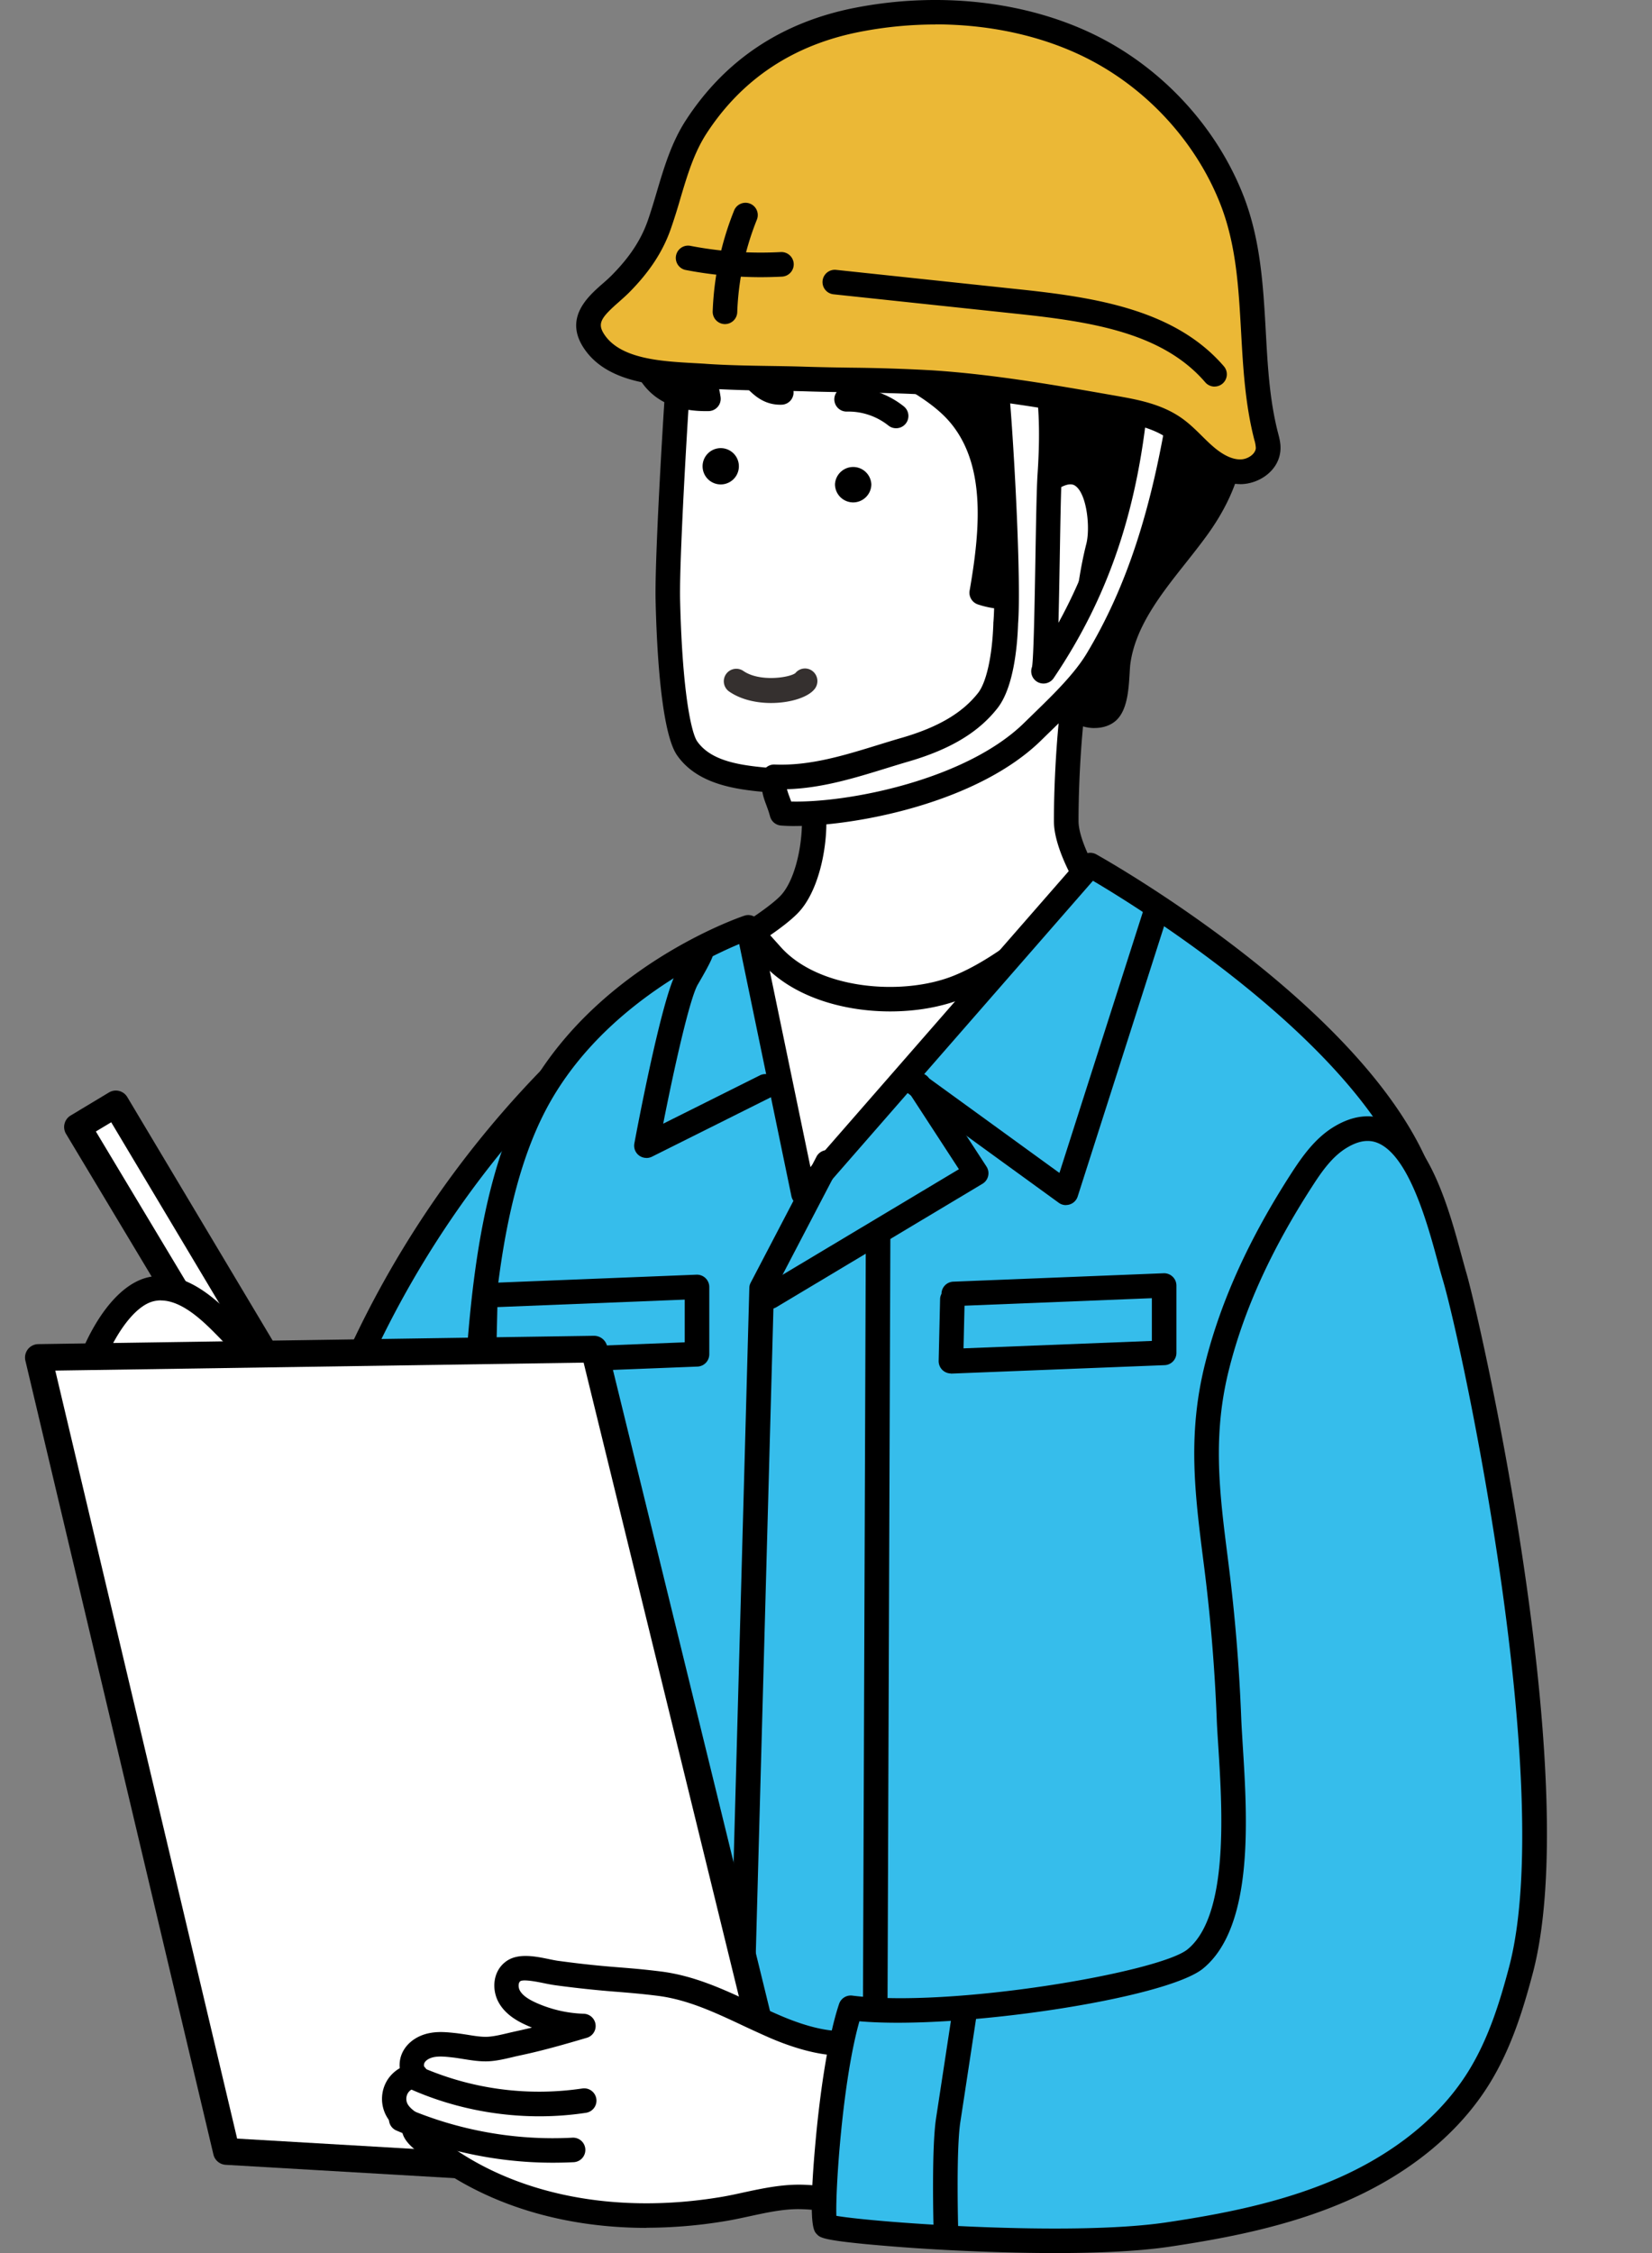<svg width="66" height="90" viewBox="0 0 66 90" fill="none" xmlns="http://www.w3.org/2000/svg"><rect x="0" y="0" width="66" height="90" fill="#808080" stroke="none"/><path d="M14.501 53.504c.4-2 4.167-6.5 6-8.5-.4.4-.833 5.834-1 8.5h-5z" fill="#36BDEB"/><path d="M8.61 54.202l-5.513-9.188 1.53-.918 6.125 10.258-2.142-.152z" fill="#fff"/><path d="M10.752 54.889h-.04l-2.143-.153a.529.529 0 01-.42-.257l-5.511-9.186a.535.535 0 01.184-.733l1.53-.92a.533.533 0 01.734.184l6.124 10.258a.534.534 0 01-.461.81l.002-.003zm-1.828-1.202l.844.061-5.325-8.918-.613.368 5.094 8.489z" fill="#000"/><path d="M5.993 51.511c1.074-.28 2.097.55 2.88 1.334.863.866 1.731 1.803 2.075 2.976.343 1.172-.01 2.641-1.102 3.196-.2.102-.436.183-.547.38-.176.309.052.68.101 1.032.074.53-.287 1.04-.743 1.322-.756.469-1.749.432-2.553.062-.807-.37-1.445-1.038-1.943-1.771-.581-.854-1.008-1.835-1.092-2.865-.127-1.58 1.212-5.22 2.924-5.668v.002z" fill="#fff"/><path d="M7.372 62.585a3.53 3.53 0 01-1.475-.328c-.794-.366-1.515-1.018-2.143-1.94-.697-1.021-1.092-2.066-1.175-3.1-.14-1.762 1.26-5.652 3.289-6.182 1.344-.35 2.558.667 3.35 1.464.906.91 1.823 1.904 2.198 3.184.38 1.303.04 3.066-1.349 3.77-.04.02-.078.04-.118.056-.076.037-.2.096-.225.13-.015.047.037.219.066.322.034.12.074.255.093.397.093.675-.287 1.383-.969 1.805-.448.278-.986.42-1.542.42v.002zm-.945-10.64c-.103 0-.208.012-.311.04-.606.156-1.29.956-1.83 2.138-.486 1.062-.787 2.303-.728 3.015.068.853.416 1.76 1.005 2.627.527.772 1.114 1.312 1.744 1.601.721.331 1.523.319 2.092-.034.28-.174.56-.508.515-.837-.01-.073-.036-.164-.063-.26-.084-.289-.2-.689.024-1.081.17-.297.449-.43.655-.528.032-.014.064-.029.096-.046.883-.45 1.126-1.685.85-2.62-.31-1.06-1.132-1.947-1.95-2.767-.593-.596-1.348-1.245-2.099-1.245v-.003zm9.615 9.662a2.29 2.29 0 01-1.239-.336c-.414-.26-.74-.665-1.03-1.268-.637-1.335-.964-3.444-.353-4.896a40.168 40.168 0 018.752-12.916c.807-.795 1.572-1.183 2.264-1.153.493.022.924.245 1.282.667.464.542.626 1.239.734 1.913.571 3.569.11 7.214-1.298 10.26-1.516 3.284-4.182 5.943-7.311 7.294-.67.29-1.273.435-1.806.435h.005zm-1.717-6.12c-.493 1.172-.196 2.983.334 4.091.206.43.417.704.667.861.47.297 1.187.24 2.131-.17 2.912-1.257 5.394-3.74 6.812-6.805 1.327-2.873 1.758-6.314 1.219-9.694-.079-.495-.191-1.055-.51-1.43-.238-.277-.444-.316-.58-.324-.399-.02-.944.292-1.532.871a39.194 39.194 0 00-8.538 12.597l-.003.003z" fill="#000"/><path d="M27.909 84.359c1.53.353 3.424.689 5.756.959.743.085 1.582.132 2.488.144l6.737-.049 1.707-49.663-13.6 1.155S25.71 47.403 24.95 49.679c-.76 2.279.095 33.93.095 33.93l2.86 1.746v-.996h.003z" fill="#fff"/><path d="M30.114 31.102c.588.07 1.177.098 1.68.166.223.03.49.094.564.307.405 1.182.086 3.51-.763 4.481-.426.488-1.572 1.21-1.572 1.21l.82.907c1.64 1.817 5.158 2.17 7.431 1.263 2.558-1.023 5.352-3.983 5.352-3.983s-1.028-1.6-1.028-2.652c0-2.457.305-6.605 1.001-7.868 1.13-2.056 1.146-7.42.66-9.819-.726-3.58-2.316-5.175-5.632-5.899-1.682-.367-3.429-.623-5.143-.637-.518-.005-1.038-.01-1.553.059a5.63 5.63 0 00-2.587 1.04c-1.555 1.143-1.975 2.54-2.159 4.302-.108 1.018-.547 8.2-.503 9.997.091 3.756.457 5.458.766 5.907.576.836 1.623 1.094 2.668 1.219h-.002z" fill="#fff"/><path d="M35.564 40.402c-1.91 0-3.91-.598-5.087-1.9l-.82-.908a.488.488 0 01.104-.743c.301-.192 1.152-.76 1.464-1.116.726-.832.998-2.926.687-3.942a1.152 1.152 0 00-.184-.04c-.253-.034-.53-.056-.824-.083-.275-.024-.562-.049-.847-.083-1.03-.123-2.305-.397-3.014-1.427-.469-.682-.773-2.875-.851-6.174-.044-1.864.4-9.06.505-10.059.199-1.896.677-3.41 2.357-4.648a6.098 6.098 0 012.814-1.13c.549-.072 1.094-.067 1.618-.062 1.592.015 3.31.226 5.244.65 3.567.777 5.25 2.539 6.01 6.28.463 2.283.544 7.87-.712 10.151-.58 1.055-.939 4.783-.939 7.63 0 .744.687 1.975.95 2.387a.488.488 0 01-.057.601c-.118.125-2.9 3.054-5.526 4.104-.842.336-1.852.512-2.892.512zm-4.795-3.044l.436.486c1.519 1.683 4.847 1.95 6.885 1.136 1.992-.795 4.18-2.865 4.918-3.601-.324-.564-.903-1.692-.903-2.58 0-2.39.287-6.701 1.063-8.104 1.02-1.855 1.098-7.064.608-9.483-.675-3.333-2.1-4.827-5.257-5.516-1.869-.407-3.52-.613-5.042-.625-.493-.005-1.004-.01-1.484.053a5.09 5.09 0 00-2.36.95c-1.396 1.027-1.786 2.276-1.962 3.959-.103.97-.542 8.155-.5 9.933.09 3.807.468 5.337.679 5.642.483.701 1.447.905 2.323 1.01.274.032.55.057.814.079.307.027.596.051.87.088.194.027.78.105.962.633.442 1.288.133 3.831-.858 4.964-.282.324-.805.712-1.195.981l.003-.005z" fill="#000"/><path d="M46.528 11.116c-.13-1.54-.795-3.029-1.815-4.187-1.322-1.5-3.042-2.011-4.913-2.514-2.836-.763-5.97-.86-8.722.277a8.78 8.78 0 00-5.021 5.448c-.711 2.232-1.234 5.87 2.244 5.793-.108-.806-.608-1.864-.397-2.683.122-.473.449-.905.9-1.096a4.767 4.767 0 001.535 3.154c.26.235.518.38.871.368-.466-1.486.483-3.6 1.852-4.366.056 1.324 1.143 2.367 2.259 3.083 1.116.716 2.377 1.298 3.169 2.362 1.442 1.93 1.111 4.71.726 6.92.52.176 1.089.213 1.629.105.056-.012.291-1.994.309-2.178.061-.714.176-2.083.86-2.502 1.798-1.101 2.12 1.714 1.857 2.742-.498 1.955-.51 4.055-.951 6.051-.145.657.94.88 1.332.52.4-.365.35-1.498.416-1.98.29-2.067 1.958-3.698 3.138-5.322 1.236-1.702 1.695-3.353 1.351-5.53-.245-1.546-1.153-3.084-2.62-3.633.013-.28.008-.56-.017-.837l.008.005z" fill="#000"/><path d="M43.731 29.083c-.282 0-.561-.074-.78-.201-.407-.236-.6-.653-.505-1.09.201-.907.314-1.866.422-2.79.128-1.082.258-2.2.532-3.275.162-.633.027-1.977-.431-2.313-.057-.042-.233-.172-.694.113-.469.287-.584 1.614-.626 2.112-.22 2.534-.402 2.568-.704 2.627a3.687 3.687 0 01-1.881-.123.493.493 0 01-.326-.55c.417-2.398.628-4.85-.636-6.54-.556-.747-1.383-1.24-2.259-1.762a20.855 20.855 0 01-.782-.48c-1.22-.783-2.009-1.68-2.328-2.635-.873.854-1.373 2.325-1.052 3.355a.488.488 0 01-.451.635c-.572.02-.952-.252-1.217-.495a5.274 5.274 0 01-1.54-2.546 1.17 1.17 0 00-.09.245c-.109.42.046.999.195 1.558.084.311.17.635.211.937a.492.492 0 01-.476.557c-1.187.024-2.072-.339-2.629-1.087-1.096-1.467-.53-3.98-.093-5.347a9.258 9.258 0 015.3-5.752c3.302-1.366 6.738-.914 9.036-.296 1.725.463 3.682.99 5.154 2.663 1.11 1.264 1.8 2.853 1.935 4.472.015.184.024.37.024.557 1.585.762 2.384 2.47 2.608 3.875.35 2.225-.091 4.042-1.44 5.896-.265.363-.554.731-.837 1.087-.986 1.244-2.004 2.531-2.21 4.015-.014.096-.022.245-.031.402-.04.65-.091 1.46-.54 1.872-.23.21-.545.302-.856.302l-.003.002zm-.966-10.716c.36 0 .623.137.785.255.927.684 1.013 2.514.8 3.346-.258 1.01-.38 2.048-.508 3.146-.113.95-.228 1.933-.44 2.89.006.012.087.069.231.088.165.022.27-.02.292-.037.157-.144.206-.917.224-1.209.012-.184.022-.343.039-.476.243-1.746 1.346-3.142 2.413-4.488.287-.363.56-.71.812-1.055 1.197-1.648 1.575-3.194 1.263-5.168-.242-1.54-1.148-2.816-2.305-3.25a.494.494 0 01-.32-.48 6.256 6.256 0 00-.014-.773c-.118-1.41-.721-2.799-1.695-3.905-1.184-1.347-2.683-1.83-4.67-2.365-2.153-.578-5.36-1.005-8.408.255a8.288 8.288 0 00-4.741 5.144c-.304.957-.92 3.306-.057 4.461.273.364.675.582 1.222.66l-.059-.225c-.174-.65-.373-1.386-.199-2.056.167-.647.609-1.182 1.183-1.425a.495.495 0 01.446.032.485.485 0 01.233.383 4.265 4.265 0 001.307 2.761c-.014-1.525.893-3.254 2.225-3.997a.488.488 0 01.729.407c.049 1.177 1.133 2.112 2.035 2.69.248.16.503.312.756.464.92.55 1.869 1.116 2.54 2.016 1.401 1.877 1.291 4.378.894 6.85.218.037.441.05.662.033.08-.528.21-1.6.228-1.781.071-.822.204-2.33 1.092-2.877.39-.238.726-.322 1.003-.322l.002.008z" fill="#000"/><path d="M30.803 28.082c-.584 0-1.2-.133-1.67-.457a.498.498 0 11.567-.822c.656.452 1.86.263 2.079.082a.49.49 0 01.694-.069.507.507 0 01.069.711c-.263.33-.974.555-1.74.555z" fill="#35302F"/><path d="M43.557 34.555s12.35 6.907 13.599 13.929c1.422 8.008.328 16.895-.216 24.94-.201 2.95.446 9.659-1.864 11.817-3.216 3.002-12.19 1.982-16.172 1.84a139.057 139.057 0 01-17.812-1.786c-2.963-.49-3.716-.819-3.858-3.583-.103-1.987.263-4.114.397-6.098.305-4.454.636-8.906 1.033-13.353.48-5.41.115-13.122 2.679-18.091 2.654-5.141 8.552-7.13 8.552-7.13L32.1 47.681l11.462-13.13-.005.003z" fill="#36BDEB"/><path d="M45.917 87.856c-1.81 0-3.593-.1-5.121-.186a99.676 99.676 0 00-1.911-.096 139.99 139.99 0 01-17.876-1.79c-3.093-.513-4.106-.94-4.268-4.043-.07-1.385.076-2.83.221-4.226.069-.67.135-1.302.177-1.93.353-5.166.681-9.411 1.032-13.363.113-1.278.18-2.683.25-4.17.226-4.792.481-10.223 2.483-14.103 2.712-5.256 8.582-7.287 8.832-7.37a.486.486 0 01.635.365l2.007 9.676L43.19 34.234a.49.49 0 01.608-.106c.512.287 12.565 7.103 13.84 14.27 1.2 6.748.636 14.006.092 21.023-.103 1.334-.211 2.713-.302 4.037-.044.645-.047 1.47-.05 2.424-.009 3.333-.021 7.9-1.971 9.72-1.962 1.832-5.784 2.254-9.492 2.254h.002zm-16.39-50.144c-1.469.615-5.678 2.666-7.753 6.688-1.903 3.69-2.153 9.01-2.374 13.699-.071 1.496-.137 2.912-.253 4.209-.35 3.944-.679 8.185-1.03 13.343-.044.645-.113 1.317-.179 1.965-.14 1.359-.284 2.764-.216 4.074.125 2.416.55 2.644 3.449 3.125a139.414 139.414 0 0017.75 1.778c.56.02 1.227.056 1.934.098 4.216.238 11.273.635 13.887-1.805 1.639-1.53 1.65-5.85 1.66-9.007.003-.971.005-1.81.052-2.487.09-1.33.199-2.71.302-4.047.54-6.956 1.099-14.15-.079-20.775-1.079-6.068-11.025-12.215-13.012-13.387L32.468 48.008a.491.491 0 01-.849-.223L29.533 37.71l-.004.003zm-.694-18.362a.725.725 0 11-.001-1.448.725.725 0 01.001 1.448zm5.252.719a.727.727 0 01-.726-.726.727.727 0 011.452 0c0 .4-.327.726-.726.726zm1.714-2.963a.483.483 0 01-.307-.108 2.567 2.567 0 00-1.657-.557.49.49 0 11-.024-.981c.816-.02 1.657.26 2.297.773a.49.49 0 01-.307.873H35.8z" fill="#000"/><path d="M42.586 48.139a.483.483 0 01-.287-.093l-6.333-4.597a.49.49 0 01.576-.792l5.784 4.197 3.324-10.395a.492.492 0 01.615-.32c.258.084.4.359.32.616l-3.53 11.04a.492.492 0 01-.466.341l-.003.003zm-16.762-1.885a.488.488 0 01-.48-.579c.11-.596 1.103-5.852 1.689-6.85.39-.664.488-.885.508-.932a.49.49 0 01.966.118c0 .115 0 .245-.628 1.315-.324.551-.956 3.386-1.383 5.56l3.863-1.93a.491.491 0 01.657.218.491.491 0 01-.218.657l-4.751 2.374a.492.492 0 01-.218.051l-.005-.002zm3.838 33.621h-.014a.49.49 0 01-.476-.502l.765-27.928c0-.073.022-.147.057-.213l2.634-5.043a.491.491 0 01.87.454l-2.58 4.942-.76 27.814a.491.491 0 01-.49.479l-.006-.003z" fill="#000"/><path d="M30.761 52.285a.488.488 0 01-.253-.91l7.802-4.67-2.02-3.102a.491.491 0 01.823-.535l2.298 3.53a.49.49 0 01-.16.689l-8.237 4.932a.496.496 0 01-.253.069v-.003z" fill="#000"/><path d="M34.965 80.53c-.27 0-.49-.22-.488-.493l.113-30.542c0-.27.23-.486.493-.488.27 0 .49.22.488.493l-.113 30.542a.49.49 0 01-.49.488h-.003z" fill="#000"/><path d="M38.102 51.683l8.408-.336v2.69l-8.518.336.054-2.467.056-.223z" fill="#36BDEB"/><path d="M37.992 54.864a.497.497 0 01-.343-.14.498.498 0 01-.148-.36l.057-2.465c0-.079.022-.153.056-.216a.49.49 0 01.471-.486l8.405-.336a.493.493 0 01.51.49v2.691a.49.49 0 01-.47.49l-8.518.337h-.02v-.005zm.542-2.708l-.04 1.705 7.525-.297v-1.707l-7.485.3z" fill="#000"/><path d="M19.442 51.74l8.404-.337v2.688l-8.517.339.056-2.468.057-.223z" fill="#36BDEB"/><path d="M19.329 54.92a.497.497 0 01-.344-.14.498.498 0 01-.147-.36l.057-2.465c0-.078.022-.152.056-.216 0-.26.209-.475.471-.485l8.405-.336a.493.493 0 01.51.49v2.69a.492.492 0 01-.47.491l-8.519.336h-.02v-.005zm.542-2.707l-.04 1.704 7.525-.297v-1.706l-7.485.299z" fill="#000"/><path d="M33.278 83.566a.235.235 0 11-.471 0 .235.235 0 01.47 0z" fill="#35302F"/><path d="M33.042 84.292a.727.727 0 01-.726-.726.727.727 0 11.726.726zm0-.98a.255.255 0 100 .509.255.255 0 000-.51z" fill="#35302F"/><path d="M40.182 24.888c-.005.074-.03 2.223-.716 3.096-.814 1.035-2.053 1.597-3.289 1.957-1.742.508-3.427 1.163-5.24 1.09-.075.64.143.835.307 1.459 2.075.154 7.388-.663 10.037-3.285.859-.848 1.94-1.825 2.56-2.86 1.936-3.225 2.839-6.855 3.398-10.574a8.767 8.767 0 00-1.778-.814c-.314 4.628-1.403 8.342-3.773 11.85.15-.224.157-6.468.248-7.817.088-1.327.103-2.67-.123-3.984-.154-.895-.147-.85-.944-.996-.439-.08-.883-.203-1.31-.034.265-.106.795 8.837.626 10.912h-.003z" fill="#fff"/><path d="M31.764 32.997a7.78 7.78 0 01-.559-.02.492.492 0 01-.439-.362c-.046-.175-.098-.312-.147-.447-.123-.328-.238-.64-.174-1.197a.486.486 0 01.508-.431c1.408.056 2.747-.356 4.162-.793.304-.093.61-.189.92-.277 1.447-.422 2.413-.99 3.041-1.79.334-.425.567-1.484.61-2.767 0-.037 0-.059.003-.066.17-2.075-.311-9.63-.537-10.591a.488.488 0 01.22-.738c.506-.2.99-.106 1.414-.023l.272.052c.944.169 1.06.38 1.231 1.373.258 1.487.204 2.973.13 4.101-.034.53-.056 1.86-.08 3.265-.02 1.109-.035 1.95-.052 2.593 1.57-2.858 2.409-6.007 2.678-9.956a.487.487 0 01.216-.373.487.487 0 01.427-.059 9.15 9.15 0 011.879.859.493.493 0 01.233.493c-.692 4.599-1.759 7.915-3.464 10.753-.559.932-1.45 1.8-2.234 2.563-.137.132-.272.265-.402.392-2.544 2.517-7.408 3.444-9.86 3.444l.004.002zm-.154-.98c2.315.056 7.025-.884 9.325-3.16l.407-.397c.744-.724 1.585-1.543 2.078-2.365 1.594-2.656 2.61-5.769 3.284-10.064a8.024 8.024 0 00-.802-.385c-.392 4.587-1.577 8.139-3.804 11.438a.49.49 0 01-.866-.447c.066-.382.106-2.678.135-4.363.025-1.42.047-2.76.084-3.314.07-1.074.122-2.485-.118-3.868a4.24 4.24 0 00-.103-.508 4.623 4.623 0 00-.336-.068l-.287-.054c-.155-.03-.3-.06-.434-.072.105.658.22 1.901.358 4.327.122 2.151.233 5.063.142 6.206v.027c-.032.895-.18 2.521-.822 3.338-.76.969-1.886 1.643-3.537 2.127-.304.088-.603.181-.905.274-1.273.393-2.585.797-3.968.837.022.093.056.186.1.304l.069.189v-.003z" fill="#000"/><path d="M27.823 5.053C27.05 6.238 26.8 7.665 26.339 8.98c-.324.92-.873 1.678-1.555 2.364-.633.64-1.742 1.239-1.057 2.281.88 1.342 3.053 1.305 4.471 1.401 1.32.09 2.642.074 3.961.115 1.683.054 3.368.037 5.048.145 2.446.16 4.866.584 7.282 1.01.837.148 1.703.307 2.404.788.447.306.8.728 1.204 1.086.405.361.898.67 1.438.677.542.008 1.113-.395 1.128-.934.005-.165-.04-.326-.08-.483-.796-3.071-.19-6.4-1.357-9.412-.991-2.553-2.946-4.719-5.357-6.004C40.992.479 37.433.177 34.264.793c-2.83.549-4.974 2.016-6.441 4.262v-.002z" fill="#EBB836"/><path d="M49.55 19.338h-.018c-.583-.008-1.16-.27-1.758-.8-.15-.132-.292-.272-.434-.412-.24-.238-.471-.463-.724-.638-.626-.429-1.47-.578-2.212-.708-2.363-.417-4.805-.847-7.229-1.004-1.064-.068-2.156-.085-3.21-.105-.609-.01-1.215-.02-1.82-.04a88.109 88.109 0 00-1.399-.029 48.392 48.392 0 01-2.58-.086c-.15-.01-.309-.02-.476-.027-1.457-.078-3.453-.188-4.373-1.594-.79-1.207.18-2.058.76-2.565.133-.116.255-.224.361-.332.714-.72 1.17-1.412 1.44-2.18.13-.373.247-.765.36-1.148.29-.976.589-1.987 1.175-2.884C28.98 2.382 31.254.876 34.171.309c3.517-.684 7.135-.22 9.93 1.27 2.53 1.35 4.566 3.633 5.586 6.263.68 1.756.782 3.605.883 5.396.078 1.42.154 2.762.493 4.071.051.197.103.395.095.621-.024.849-.846 1.41-1.606 1.41l-.002-.002zM37.373.978c-.996 0-2.009.097-3.015.293-2.646.515-4.706 1.876-6.124 4.05-.508.78-.775 1.677-1.057 2.626a23.37 23.37 0 01-.376 1.192c-.318.91-.848 1.72-1.667 2.546-.13.13-.273.255-.41.378-.716.628-.868.858-.586 1.29.65.991 2.288 1.08 3.605 1.153.17.01.334.017.488.03.84.056 1.7.07 2.532.083.47.007.942.014 1.412.03.601.019 1.205.029 1.806.038a70.44 70.44 0 013.257.106c2.477.16 4.947.596 7.334 1.015.841.148 1.795.317 2.597.866.326.223.596.49.856.748.13.128.26.258.398.378.407.363.785.55 1.118.552h.008c.309 0 .618-.226.623-.459a1.322 1.322 0 00-.06-.324c-.367-1.425-.448-2.88-.527-4.285-.1-1.793-.194-3.485-.816-5.096-.938-2.414-2.806-4.509-5.132-5.75C41.83 1.474 39.644.974 37.37.974l.003.005z" fill="#000"/><path d="M28.963 12.946h-.017a.492.492 0 01-.473-.508c.051-1.386.338-2.742.856-4.03a.49.49 0 11.91.365 10.946 10.946 0 00-.785 3.7.492.492 0 01-.49.473z" fill="#000"/><path d="M30.39 11.072c-1.012 0-2.025-.098-3.021-.292a.492.492 0 01.189-.964 14.81 14.81 0 003.634.253.493.493 0 01.518.463.493.493 0 01-.464.518c-.284.014-.569.022-.853.022h-.003zm18.134 4.371a.495.495 0 01-.373-.172c-1.692-1.967-4.498-2.414-7.468-2.73l-7.383-.785a.49.49 0 11.103-.976l7.383.785c3.046.323 6.183.829 8.109 3.066a.49.49 0 01-.37.81v.002z" fill="#000"/><path d="M9.044 85.94l-7.51-31.714 22.2-.336 8.18 33.385-22.87-1.334z" fill="#fff"/><path d="M31.914 87.81h-.032L9.015 86.475a.536.536 0 01-.488-.41L1.014 54.35a.54.54 0 01.098-.451.539.539 0 01.415-.207l22.2-.333a.54.54 0 01.527.407l8.18 33.385a.535.535 0 01-.52.66zm-22.44-2.382l21.748 1.27-7.905-32.266-21.108.317 7.265 30.679z" fill="#000"/><path d="M36.849 83.262c-.223-.888-.662-1.673-1.396-1.918-.387-.128-1.292.265-1.768.277-.91.022-1.962-.329-2.784-.687-1.479-.645-2.916-1.484-4.552-1.692-1.487-.19-1.99-.14-4.121-.427-.476-.064-1.317-.346-1.712-.076-.319.218-.35.691-.164 1.023.189.33.537.54.89.696.65.29 1.359.451 2.073.474-.864.252-1.727.505-2.608.689-.375.078-.794.203-1.175.228-.439.027-.939-.1-1.378-.147-.287-.032-.579-.064-.863-.015-.285.05-.567.186-.724.43-.157.242-.152.598.056.796a.943.943 0 00-.738.447.937.937 0 00-.049.86c.142.315.446.523.738.71-.12.25.304.537.464.672 3.174 2.654 7.719 3.328 11.847 2.639 1.025-.172 2.038-.503 3.088-.486 2.097.035 4.219 1.146 4.947-1.812.16-.65.17-1.727-.071-2.684v.003z" fill="#fff"/><path d="M25.826 88.994c-3.539 0-6.752-1.045-9.104-3.012l-.062-.049c-.169-.135-.5-.397-.584-.74-.277-.194-.534-.427-.689-.766a1.43 1.43 0 01.076-1.317c.125-.206.302-.375.508-.495-.027-.258.032-.53.184-.763.216-.334.601-.572 1.055-.648.353-.061.696-.022.998.01.15.017.307.042.466.066.287.047.586.096.83.079.232-.015.51-.079.774-.142.113-.027.223-.052.331-.076.216-.047.43-.096.645-.148a3.113 3.113 0 01-.208-.088c-.346-.154-.841-.417-1.116-.903-.294-.515-.255-1.28.314-1.67.473-.324 1.153-.184 1.7-.071.13.027.252.052.355.066 1.185.16 1.85.214 2.49.265.498.04.966.079 1.628.162 1.34.17 2.537.73 3.694 1.275.331.155.66.31.994.454.701.307 1.72.672 2.575.645.14-.002.4-.07.628-.13.483-.125.942-.243 1.305-.122.82.272 1.413 1.054 1.717 2.264.238.951.267 2.124.071 2.92-.677 2.743-2.514 2.51-4.135 2.304-.427-.054-.871-.11-1.298-.118-.662-.012-1.32.133-2.011.282-.322.069-.655.143-.989.197a19.186 19.186 0 01-3.137.264l-.005.005zm-8.766-4.01c.059.061.16.142.211.181l.078.064c2.814 2.353 6.988 3.275 11.453 2.532.311-.052.615-.118.941-.19.717-.154 1.457-.31 2.235-.303.48.007.952.066 1.405.125 1.617.206 2.59.328 3.059-1.565.13-.528.164-1.519-.069-2.448-.125-.495-.429-1.356-1.074-1.57-.115-.024-.513.079-.753.14-.307.078-.599.154-.851.16-1.035.022-2.2-.383-2.993-.73a48.1 48.1 0 01-1.018-.465c-1.138-.535-2.214-1.038-3.402-1.19-.64-.08-1.098-.117-1.584-.157a42.1 42.1 0 01-2.541-.27 7.529 7.529 0 01-.424-.078c-.243-.049-.815-.167-.947-.079-.081.057-.088.246-.015.376.1.179.312.336.665.493a5.03 5.03 0 001.886.431.49.49 0 01.123.96c-.851.25-1.732.507-2.644.699-.101.022-.204.044-.307.07-.307.072-.623.148-.94.168-.353.022-.703-.035-1.044-.089-.143-.022-.282-.046-.417-.061-.263-.03-.51-.056-.729-.02-.179.03-.328.11-.395.214-.046.07-.032.161-.017.176a.49.49 0 01-.309.844.454.454 0 00-.348.21.453.453 0 00-.025.406c.086.186.312.34.555.498.16.103.242.282.225.463l.01.005z" fill="#000"/><path d="M21.548 84.537c-1.79 0-3.59-.38-5.214-1.113a.492.492 0 01.405-.895 11.742 11.742 0 006.526.897.49.49 0 11.147.971c-.615.094-1.24.14-1.866.14h.002zm.54 1.854c-2.151 0-4.305-.444-6.276-1.297a.491.491 0 01.39-.9c2.09.905 4.394 1.32 6.668 1.197a.49.49 0 01.051.979 16.57 16.57 0 01-.836.021h.003z" fill="#000"/><path d="M47.759 78.249c-1.332 1.091-9.941 2.445-13.77 1.954-.851 2.534-1.216 8.477-1.003 8.698.238.25 9.458.989 13.681.358 2.372-.353 4.75-.826 6.947-1.788 2.198-.962 4.219-2.45 5.48-4.489.806-1.302 1.277-2.784 1.67-4.265 1.999-7.52-2.031-25.688-2.654-27.765-.525-1.75-1.61-7.275-4.54-5.534-.667.398-1.134 1.055-1.555 1.707-1.482 2.291-2.71 4.776-3.38 7.43-.724 2.865-.383 5.22-.025 8.05.253 2.001.415 4.017.496 6.034.093 2.352.794 7.858-1.345 9.61h-.002z" fill="#36BDEB"/><path d="M42.16 90c-1.46 0-2.858-.051-3.854-.098a78.443 78.443 0 01-3.726-.26c-1.734-.17-1.82-.262-1.952-.402-.125-.13-.356-.375-.03-3.866.1-1.072.393-3.74.925-5.327a.491.491 0 01.527-.331c3.937.502 12.279-.932 13.397-1.85 1.654-1.356 1.386-5.57 1.227-8.089-.027-.42-.052-.8-.064-1.12a70.124 70.124 0 00-.493-5.993l-.04-.314c-.345-2.72-.642-5.07.077-7.915.628-2.485 1.754-4.962 3.443-7.577.43-.662.95-1.405 1.718-1.861.73-.435 1.434-.52 2.092-.255 1.707.691 2.504 3.637 2.98 5.396.071.257.132.485.186.672.523 1.741 4.734 20.228 2.659 28.032-.388 1.462-.866 3.005-1.727 4.398-1.211 1.96-3.183 3.579-5.7 4.68-2.35 1.028-4.893 1.499-7.069 1.825-1.295.194-2.973.255-4.58.255h.003zm-8.742-1.486c1.533.265 9.34.831 13.173.262 2.115-.314 4.577-.77 6.822-1.751 1.628-.711 3.86-2.036 5.258-4.297.795-1.286 1.246-2.745 1.614-4.133 1.904-7.157-1.866-24.886-2.651-27.5a26.18 26.18 0 01-.194-.697c-.402-1.482-1.148-4.236-2.404-4.744-.363-.147-.763-.086-1.221.189-.586.348-1.01.956-1.393 1.552-1.631 2.522-2.715 4.906-3.316 7.285-.675 2.666-.388 4.93-.054 7.552l.039.317c.248 1.964.417 4.01.498 6.075.012.314.037.687.061 1.099.181 2.882.459 7.236-1.584 8.91-1.475 1.208-9.775 2.454-13.731 2.108-.67 2.357-.962 6.679-.92 7.78l.003-.007z" fill="#000"/><path d="M37.79 89.56a.49.49 0 01-.49-.476c-.005-.132-.09-3.257.098-4.473.182-1.187.64-4.201.64-4.201l.97.147s-.457 3.014-.64 4.203c-.175 1.131-.087 4.265-.087 4.297a.494.494 0 01-.475.505h-.015v-.002z" fill="#000"/></svg>
